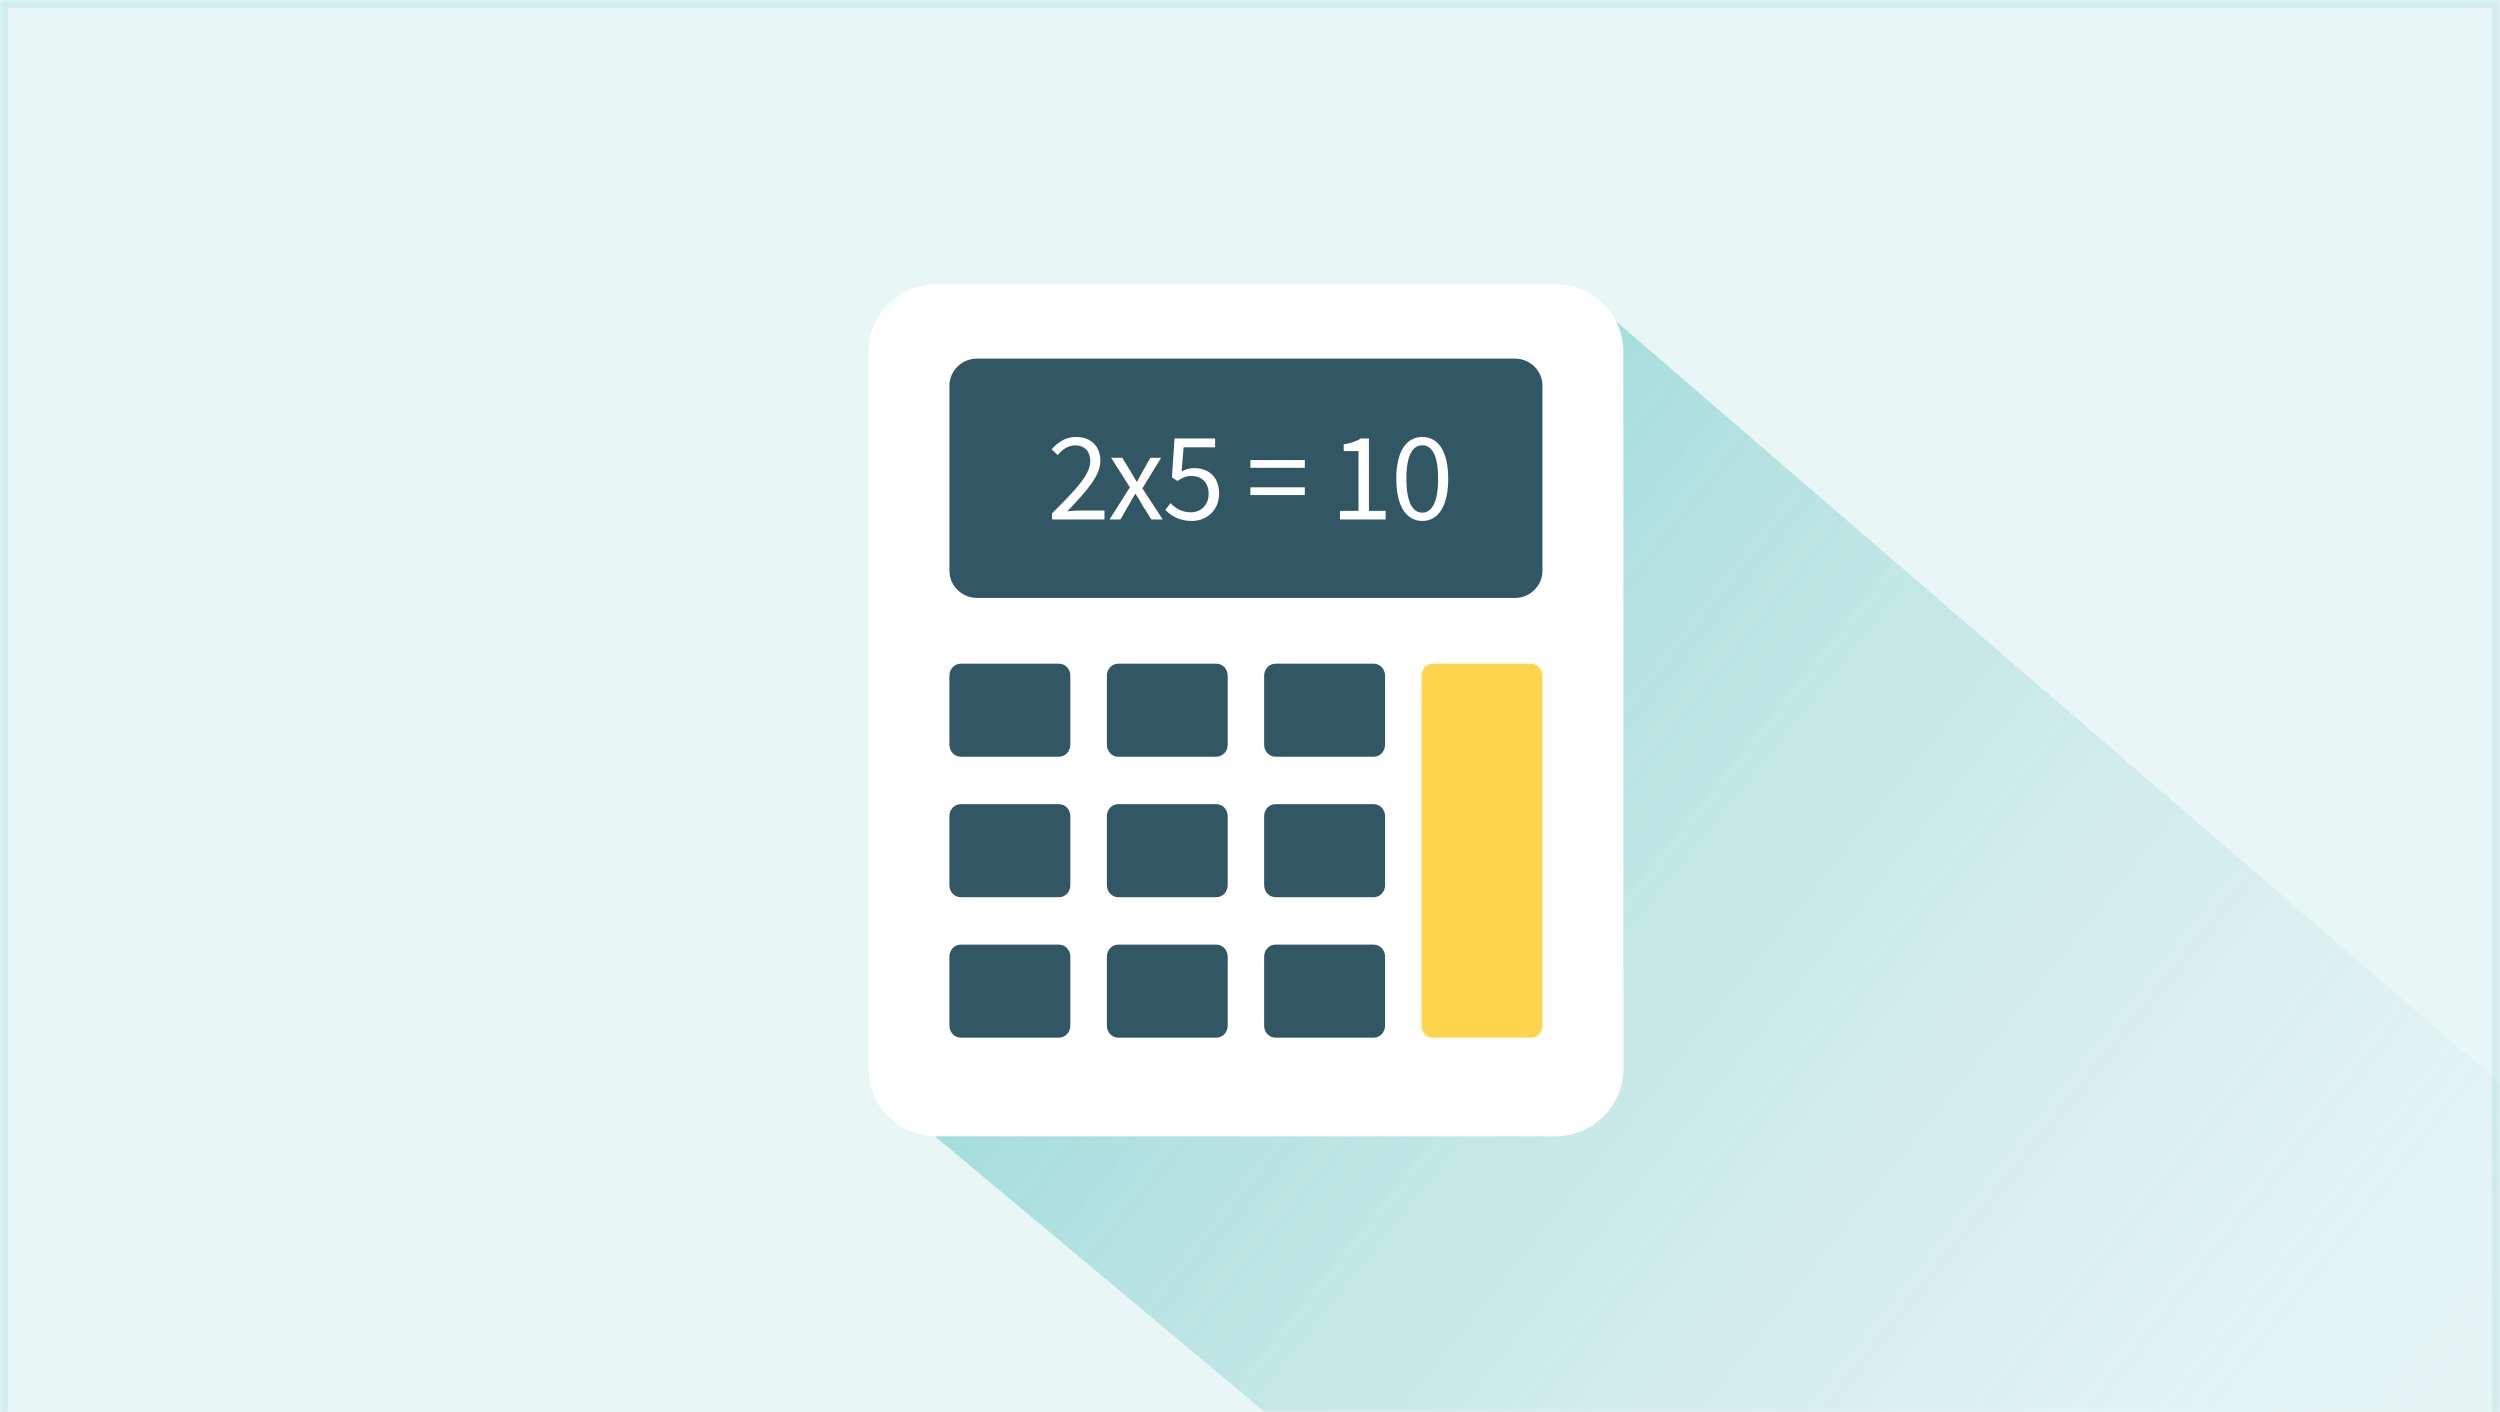 <svg width="308" height="174" viewBox="0 0 308 174" fill="none" xmlns="http://www.w3.org/2000/svg">
<mask id="path-1-inside-1_4218_73108" fill="white">
<path d="M0 0L308 0V174L0 174L0 0Z"/>
</mask>
<path d="M0 0L308 0V174L0 174L0 0Z" fill="#E8F6F6"/>
<path d="M0 0L0 -1L-1 -1V0L0 0ZM308 0L309 0V-1H308V0ZM0 1L308 1V-1L0 -1L0 1ZM307 0V174H309V0L307 0ZM1 174L1 0L-1 0L-1 174H1Z" fill="#D1EEED" mask="url(#path-1-inside-1_4218_73108)"/>
<mask id="mask0_4218_73108" style="mask-type:alpha" maskUnits="userSpaceOnUse" x="0" y="0" width="308" height="174">
<path d="M0 0L308 0V174L0 174L0 0Z" fill="#E8F6F6"/>
</mask>
<g mask="url(#mask0_4218_73108)">
<path d="M114 139L196.093 37L344.015 164.5L248 251L114 139Z" fill="url(#paint0_linear_4218_73108)"/>
<path d="M191.643 35H115.357C110.742 35 107 38.741 107 43.356V131.644C107 136.259 110.742 140 115.357 140H191.643C196.258 140 200 136.259 200 131.644V43.356C200 38.741 196.258 35 191.643 35Z" fill="white"/>
<path d="M186.632 73.663H120.368C118.502 73.663 116.972 72.167 116.972 70.334V47.509C116.972 45.676 118.502 44.18 120.368 44.18H186.632C188.499 44.18 190.029 45.676 190.029 47.509V70.34C190.029 72.167 188.499 73.669 186.632 73.669V73.663Z" fill="#315764"/>
<path d="M129.616 64V63.244C132.626 60.248 134.32 58.456 134.32 56.818C134.32 55.684 133.704 54.872 132.43 54.872C131.59 54.872 130.862 55.404 130.302 56.062L129.56 55.348C130.4 54.438 131.282 53.836 132.584 53.836C134.418 53.836 135.566 54.998 135.566 56.762C135.566 58.638 133.858 60.5 131.492 62.992C132.024 62.95 132.64 62.894 133.172 62.894H136.07V64H129.616ZM136.696 64L139.202 60.038L136.892 56.398H138.264L139.286 58.064C139.524 58.498 139.79 58.918 140.042 59.338H140.098C140.336 58.918 140.56 58.498 140.784 58.064L141.722 56.398H143.052L140.742 60.164L143.248 64H141.848L140.728 62.222C140.476 61.76 140.196 61.298 139.916 60.864H139.846C139.58 61.298 139.328 61.76 139.062 62.222L138.04 64H136.696ZM146.832 64.182C145.236 64.182 144.256 63.51 143.57 62.824L144.2 61.984C144.788 62.572 145.53 63.118 146.72 63.118C147.924 63.118 148.904 62.236 148.904 60.85C148.904 59.464 148.064 58.638 146.776 58.638C146.09 58.638 145.656 58.862 145.068 59.254L144.382 58.82L144.704 54.018H149.702V55.11H145.824L145.572 58.092C146.034 57.84 146.482 57.672 147.098 57.672C148.806 57.672 150.192 58.652 150.192 60.808C150.192 62.964 148.568 64.182 146.832 64.182ZM154.047 57.63V56.678H160.753V57.63H154.047ZM154.047 60.99V60.038H160.753V60.99H154.047ZM165.083 64V62.936H167.365V55.572H165.545V54.746C166.455 54.592 167.113 54.354 167.673 54.018H168.653V62.936H170.711V64H165.083ZM175.229 64.182C173.241 64.182 172.023 62.32 172.023 58.974C172.023 55.628 173.241 53.836 175.229 53.836C177.217 53.836 178.421 55.642 178.421 58.974C178.421 62.32 177.217 64.182 175.229 64.182ZM175.229 63.16C176.391 63.16 177.175 61.9 177.175 58.974C177.175 56.048 176.391 54.858 175.229 54.858C174.053 54.858 173.269 56.048 173.269 58.974C173.269 61.9 174.053 63.16 175.229 63.16Z" fill="white"/>
<path d="M131.864 91.748C131.864 92.566 131.242 93.228 130.474 93.228H118.356C117.588 93.228 116.966 92.566 116.966 91.748V83.246C116.966 82.428 117.588 81.767 118.356 81.767H130.474C131.242 81.767 131.864 82.428 131.864 83.246V91.748Z" fill="#315764"/>
<path d="M151.252 91.748C151.252 92.566 150.63 93.228 149.868 93.228H137.755C136.987 93.228 136.365 92.566 136.365 91.748V83.246C136.365 82.428 136.987 81.767 137.755 81.767H149.868C150.636 81.767 151.252 82.428 151.252 83.246V91.748Z" fill="#315764"/>
<path d="M170.641 91.748C170.641 92.566 170.018 93.228 169.251 93.228H157.132C156.364 93.228 155.742 92.566 155.742 91.748V83.246C155.742 82.428 156.364 81.767 157.132 81.767H169.251C170.018 81.767 170.641 82.428 170.641 83.246V91.748Z" fill="#315764"/>
<path d="M131.864 109.054C131.864 109.872 131.242 110.533 130.474 110.533H118.356C117.588 110.533 116.966 109.872 116.966 109.054V100.552C116.966 99.734 117.588 99.073 118.356 99.073H130.474C131.242 99.073 131.864 99.734 131.864 100.552V109.054Z" fill="#315764"/>
<path d="M151.252 109.054C151.252 109.872 150.63 110.533 149.868 110.533H137.755C136.987 110.533 136.365 109.872 136.365 109.054V100.552C136.365 99.734 136.987 99.073 137.755 99.073H149.868C150.636 99.073 151.252 99.734 151.252 100.552V109.054Z" fill="#315764"/>
<path d="M170.641 109.054C170.641 109.872 170.018 110.533 169.251 110.533H157.132C156.364 110.533 155.742 109.872 155.742 109.054V100.552C155.742 99.734 156.364 99.073 157.132 99.073H169.251C170.018 99.073 170.641 99.734 170.641 100.552V109.054Z" fill="#315764"/>
<path d="M131.864 126.359C131.864 127.178 131.242 127.839 130.474 127.839H118.356C117.588 127.839 116.966 127.178 116.966 126.359V117.858C116.966 117.04 117.588 116.378 118.356 116.378H130.474C131.242 116.378 131.864 117.04 131.864 117.858V126.359Z" fill="#315764"/>
<path d="M151.252 126.359C151.252 127.178 150.63 127.839 149.868 127.839H137.755C136.987 127.839 136.365 127.178 136.365 126.359V117.858C136.365 117.04 136.987 116.378 137.755 116.378H149.868C150.636 116.378 151.252 117.04 151.252 117.858V126.359Z" fill="#315764"/>
<path d="M170.641 126.359C170.641 127.178 170.018 127.839 169.251 127.839H157.132C156.364 127.839 155.742 127.178 155.742 126.359V117.858C155.742 117.04 156.364 116.378 157.132 116.378H169.251C170.018 116.378 170.641 117.04 170.641 117.858V126.359Z" fill="#315764"/>
<path d="M188.638 81.772H176.526C175.758 81.772 175.136 82.434 175.136 83.252V126.359C175.136 127.178 175.758 127.839 176.526 127.839H188.638C189.406 127.839 190.029 127.178 190.029 126.359V83.252C190.029 82.434 189.406 81.772 188.638 81.772Z" fill="#FFD54D"/>
</g>
<defs>
<linearGradient id="paint0_linear_4218_73108" x1="158.627" y1="83.997" x2="313.245" y2="207.258" gradientUnits="userSpaceOnUse">
<stop stop-color="#02A39F" stop-opacity="0.3"/>
<stop offset="1" stop-color="#D9D9D9" stop-opacity="0"/>
</linearGradient>
</defs>
</svg>
